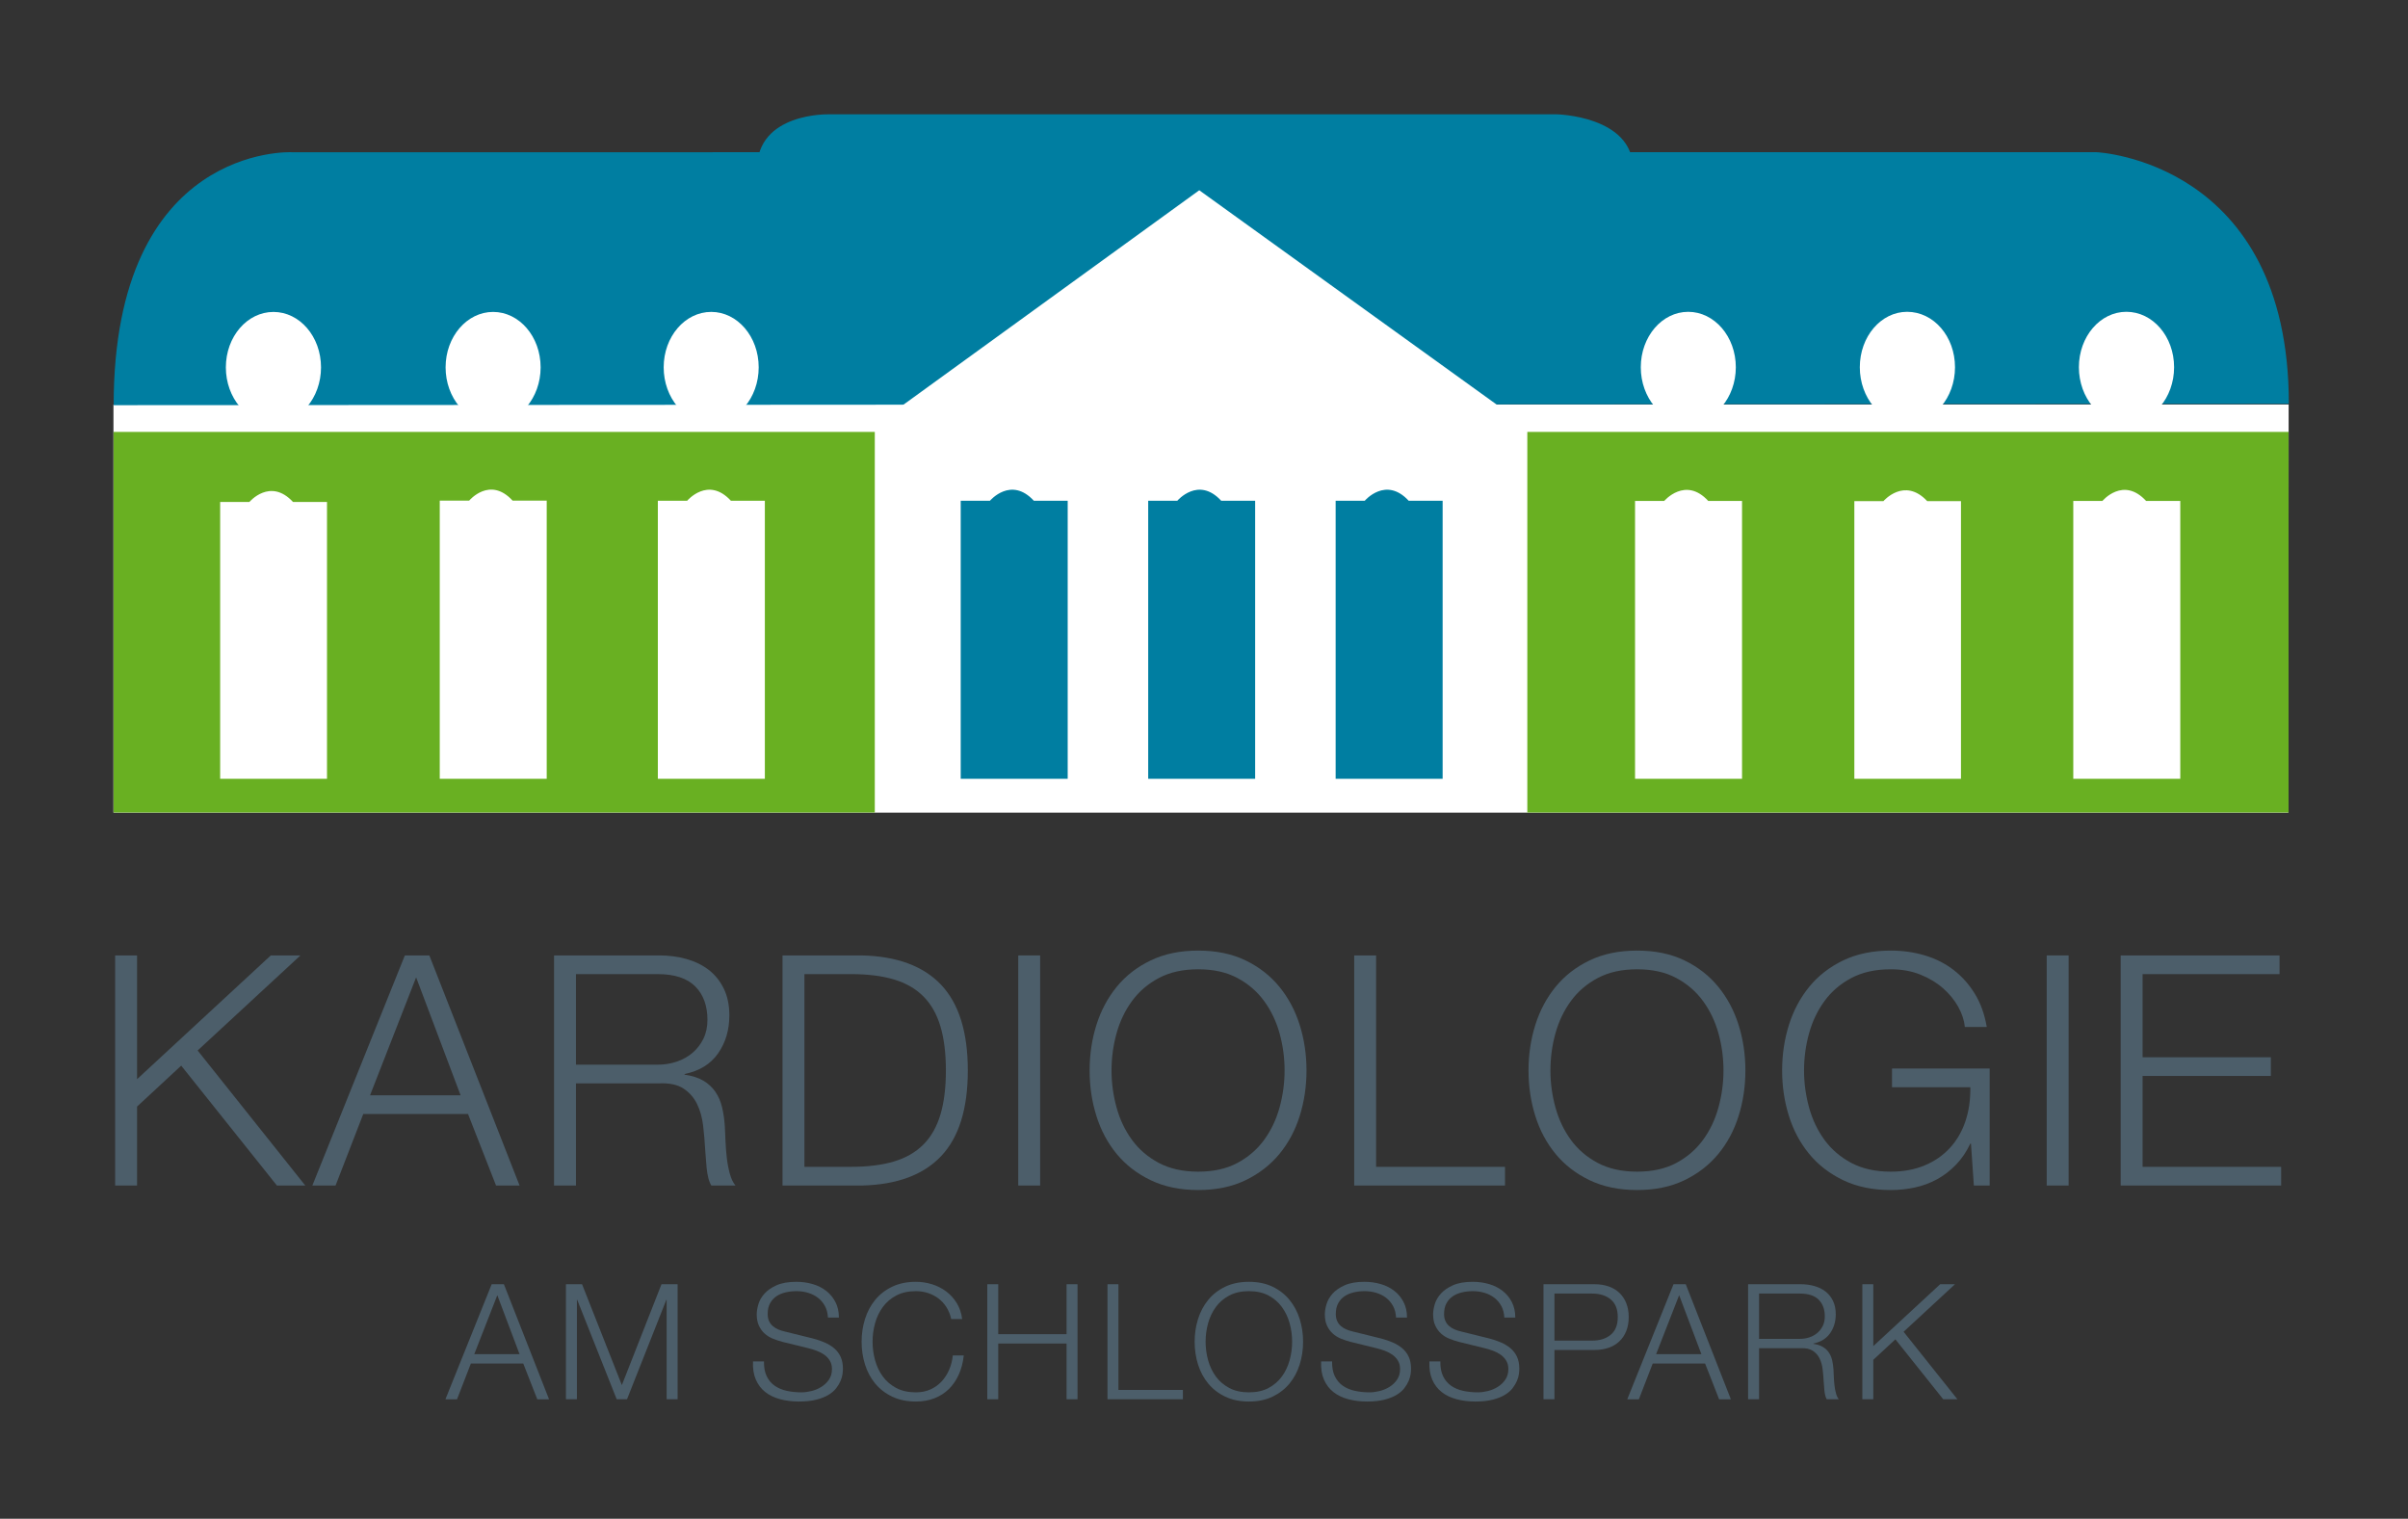 <?xml version="1.0" encoding="UTF-8" standalone="no"?>
<svg xmlns="http://www.w3.org/2000/svg" xmlns:xlink="http://www.w3.org/1999/xlink" xmlns:serif="http://www.serif.com/" width="100%" height="100%" viewBox="0 0 2150 1356" version="1.1" xml:space="preserve" style="fill-rule:evenodd;clip-rule:evenodd;stroke-linejoin:round;stroke-miterlimit:2;">
    <rect x="0" y="0" width="2150" height="1356" fill="#333333" stroke="none"/>
    <g transform="matrix(-4.167,0,0,4.167,2144.91,-269.323)">
        <path d="M24.415,238.752L490.427,238.752L490.427,151.295L24.352,151.295L24.415,238.752Z" style="fill:white;fill-rule:nonzero;"></path>
    </g>
    <g transform="matrix(4.167,0,0,4.167,0,-865.831)">
        <path d="M24.354,294.598C24.354,238.611 62.472,240.399 62.472,240.399L449.258,240.397C449.258,240.397 490.427,242.236 490.427,294.314" style="fill:rgb(0,126,161);fill-rule:nonzero;"></path>
    </g>
    <g transform="matrix(4.167,0,0,4.167,0,-1104.91)">
        <path d="M162.205,301.375C162.205,289.212 177.585,289.653 177.585,289.653L333.569,289.651C333.559,289.651 349.899,289.987 349.899,301.296" style="fill:rgb(0,126,161);fill-rule:nonzero;"></path>
    </g>
    <g transform="matrix(-4.167,0,0,4.167,882.542,-244.921)">
        <rect x="24.353" y="151.318" width="163.104" height="81.554" style="fill:rgb(105,176,34);"></rect>
    </g>
    <g transform="matrix(-4.167,0,0,4.167,3407.3,-244.921)">
        <rect x="327.321" y="151.318" width="163.109" height="81.554" style="fill:rgb(105,176,34);"></rect>
    </g>
    <g transform="matrix(4.167,0,0,4.167,0,-234.515)">
        <path d="M70.066,223.147L70.066,163.838L62.788,163.838C57.894,158.545 53.433,163.838 53.433,163.838L47.172,163.838L47.172,223.147L70.066,223.147Z" style="fill:white;fill-rule:nonzero;"></path>
    </g>
    <g transform="matrix(4.167,0,0,4.167,0,-235.844)">
        <path d="M117.144,223.466L117.144,163.868L109.838,163.868C104.961,158.545 100.522,163.868 100.522,163.868L94.227,163.868L94.227,223.466L117.144,223.466Z" style="fill:white;fill-rule:nonzero;"></path>
    </g>
    <g transform="matrix(4.167,0,0,4.167,0,-235.753)">
        <path d="M163.884,223.444L163.884,163.869L156.612,163.869C151.713,158.545 147.235,163.869 147.235,163.869L140.956,163.869L140.956,223.444L163.884,223.444Z" style="fill:white;fill-rule:nonzero;"></path>
    </g>
    <g transform="matrix(4.167,0,0,4.167,0,-235.623)">
        <path d="M373.264,223.413L373.264,163.883L366.028,163.883C361.14,158.545 356.585,163.883 356.585,163.883L350.338,163.883L350.338,223.413L373.264,223.413Z" style="fill:white;fill-rule:nonzero;"></path>
    </g>
    <g transform="matrix(4.167,0,0,4.167,0,-235.073)">
        <path d="M420.175,223.281L420.175,163.793L412.95,163.793C408.036,158.545 403.553,163.793 403.553,163.793L397.328,163.793L397.328,223.281L420.175,223.281Z" style="fill:white;fill-rule:nonzero;"></path>
    </g>
    <g transform="matrix(4.167,0,0,4.167,0,-235.623)">
        <path d="M467.165,223.413L467.165,163.883L459.849,163.883C454.94,158.545 450.476,163.883 450.476,163.883L444.239,163.883L444.239,223.413L467.165,223.413Z" style="fill:white;fill-rule:nonzero;"></path>
    </g>
    <g transform="matrix(4.167,0,0,4.167,0,-235.753)">
        <path d="M228.773,223.444L228.773,163.869L221.523,163.869C216.607,158.545 212.112,163.869 212.112,163.869L205.851,163.869L205.851,223.444L228.773,223.444Z" style="fill:rgb(0,126,161);fill-rule:nonzero;"></path>
    </g>
    <g transform="matrix(4.167,0,0,4.167,0,-235.753)">
        <path d="M268.938,223.444L268.938,163.869L261.668,163.869C256.772,158.545 252.26,163.869 252.26,163.869L246.022,163.869L246.022,223.444L268.938,223.444Z" style="fill:rgb(0,126,161);fill-rule:nonzero;"></path>
    </g>
    <g transform="matrix(4.167,0,0,4.167,0,-235.753)">
        <path d="M309.111,223.444L309.111,163.869L301.839,163.869C296.925,158.545 292.423,163.869 292.423,163.869L286.186,163.869L286.186,223.444L309.111,223.444Z" style="fill:rgb(0,126,161);fill-rule:nonzero;"></path>
    </g>
    <g transform="matrix(4.167,0,0,4.167,0,-817.513)">
        <path d="M191.144,284.661L256.963,236.952L323.167,284.661" style="fill:white;fill-rule:nonzero;"></path>
    </g>
    <g transform="matrix(0,-4.167,-4.167,0,1271.93,572.4)">
        <path d="M58.65,236.454C52.087,236.454 46.703,241.01 46.703,246.645C46.703,252.281 52.087,256.844 58.65,256.844C65.224,256.844 70.528,252.281 70.528,246.645C70.528,241.01 65.224,236.454 58.65,236.454" style="fill:white;fill-rule:nonzero;"></path>
    </g>
    <g transform="matrix(0,-4.167,-4.167,0,1468.06,768.522)">
        <path d="M105.719,236.467C99.156,236.467 93.772,241.024 93.772,246.652C93.772,252.255 99.156,256.83 105.719,256.83C112.293,256.83 117.597,252.255 117.597,246.652C117.597,241.024 112.293,236.467 105.719,236.467" style="fill:white;fill-rule:nonzero;"></path>
    </g>
    <g transform="matrix(0,-4.167,-4.167,0,1662.77,963.24)">
        <path d="M152.452,236.47C145.889,236.47 140.505,241.023 140.505,246.639C140.505,252.264 145.889,256.827 152.452,256.827C159.026,256.827 164.33,252.264 164.33,246.639C164.33,241.023 159.026,236.47 152.452,236.47" style="fill:white;fill-rule:nonzero;"></path>
    </g>
    <g transform="matrix(0,-4.167,-4.167,0,2535.2,1835.67)">
        <path d="M361.835,236.467C355.272,236.467 349.888,241.051 349.888,246.669C349.888,252.279 355.272,256.83 361.835,256.83C368.409,256.83 373.713,252.279 373.713,246.669C373.713,241.051 368.409,236.467 361.835,236.467" style="fill:white;fill-rule:nonzero;"></path>
    </g>
    <g transform="matrix(0,-4.167,-4.167,0,2730.83,2031.3)">
        <path d="M408.786,236.45C402.223,236.45 396.839,241.012 396.839,246.709C396.839,252.307 402.223,256.847 408.786,256.847C415.36,256.847 420.664,252.307 420.664,246.709C420.664,241.012 415.36,236.45 408.786,236.45" style="fill:white;fill-rule:nonzero;"></path>
    </g>
    <g transform="matrix(0,-4.167,-4.167,0,2926.44,2226.91)">
        <path d="M455.732,236.45C449.169,236.45 443.784,241.012 443.784,246.676C443.784,252.297 449.169,256.847 455.732,256.847C462.305,256.847 467.609,252.297 467.609,246.676C467.609,241.012 462.305,236.45 455.732,236.45" style="fill:white;fill-rule:nonzero;"></path>
    </g>
    <g transform="matrix(4.167,0,0,4.167,0,555.583)">
        <path d="M29.367,71.385L29.367,97.9L58.022,71.385L64.374,71.385L42.348,91.754L65.41,120.685L59.333,120.685L38.827,94.999L29.367,103.769L29.367,120.685L24.672,120.685L24.672,71.385L29.367,71.385Z" style="fill:rgb(76,94,106);fill-rule:nonzero;"></path>
    </g>
    <g transform="matrix(4.167,0,0,4.167,0,555.586)">
        <path d="M98.691,101.35L89.163,76.079L79.289,101.35L98.691,101.35ZM91.993,71.384L111.327,120.684L106.286,120.684L100.28,105.355L77.839,105.355L71.901,120.684L66.929,120.684L86.746,71.384L91.993,71.384Z" style="fill:rgb(76,94,106);fill-rule:nonzero;"></path>
    </g>
    <g transform="matrix(4.167,0,0,4.167,0,555.585)">
        <path d="M140.948,94.791C142.374,94.791 143.733,94.573 145.023,94.135C146.311,93.698 147.439,93.065 148.406,92.236C149.372,91.408 150.143,90.407 150.719,89.232C151.294,88.058 151.582,86.712 151.582,85.193C151.582,82.155 150.707,79.762 148.957,78.012C147.208,76.264 144.538,75.389 140.948,75.389L123.41,75.389L123.41,94.791L140.948,94.791ZM141.294,71.384C143.319,71.384 145.24,71.637 147.059,72.143C148.877,72.65 150.465,73.421 151.824,74.457C153.181,75.492 154.262,76.828 155.069,78.461C155.874,80.095 156.277,82.017 156.277,84.227C156.277,87.358 155.471,90.072 153.861,92.374C152.248,94.676 149.856,96.148 146.679,96.793L146.679,96.931C148.29,97.162 149.625,97.587 150.684,98.209C151.743,98.831 152.605,99.624 153.273,100.59C153.941,101.558 154.424,102.674 154.723,103.94C155.023,105.206 155.218,106.576 155.311,108.048C155.356,108.877 155.402,109.89 155.448,111.086C155.494,112.284 155.587,113.492 155.725,114.711C155.863,115.932 156.081,117.082 156.381,118.164C156.68,119.246 157.082,120.086 157.59,120.684L152.41,120.684C152.135,120.225 151.915,119.661 151.754,118.992C151.592,118.325 151.478,117.635 151.409,116.921C151.34,116.207 151.281,115.505 151.236,114.814C151.19,114.124 151.144,113.527 151.099,113.02C151.006,111.27 150.857,109.532 150.65,107.806C150.442,106.08 150.005,104.539 149.338,103.18C148.67,101.823 147.703,100.729 146.438,99.9C145.171,99.071 143.434,98.704 141.225,98.795L123.41,98.795L123.41,120.684L118.715,120.684L118.715,71.384L141.294,71.384Z" style="fill:rgb(76,94,106);fill-rule:nonzero;"></path>
    </g>
    <g transform="matrix(4.167,0,0,4.167,0,555.587)">
        <path d="M182.377,116.679C185.919,116.679 188.969,116.3 191.526,115.54C194.081,114.78 196.186,113.572 197.843,111.914C199.5,110.257 200.719,108.116 201.503,105.493C202.284,102.869 202.676,99.717 202.676,96.034C202.676,92.351 202.284,89.198 201.503,86.574C200.719,83.95 199.5,81.809 197.843,80.152C196.186,78.495 194.081,77.287 191.526,76.528C188.969,75.768 185.919,75.388 182.377,75.388L172.365,75.388L172.365,116.679L182.377,116.679ZM184.724,71.384C192.226,71.567 197.878,73.674 201.675,77.701C205.473,81.729 207.372,87.841 207.372,96.034C207.372,104.228 205.473,110.338 201.675,114.366C197.878,118.395 192.226,120.5 184.724,120.684L167.669,120.684L167.669,71.384L184.724,71.384Z" style="fill:rgb(76,94,106);fill-rule:nonzero;"></path>
    </g>
    <g transform="matrix(-4.167,0,0,4.167,1838,555.588)">
        <rect x="218.212" y="71.384" width="4.696" height="49.3" style="fill:rgb(76,94,106);"></rect>
    </g>
    <g transform="matrix(4.167,0,0,4.167,0,555.297)">
        <path d="M239.237,104.009C239.95,106.61 241.055,108.934 242.552,110.983C244.047,113.031 245.97,114.676 248.317,115.92C250.665,117.162 253.472,117.784 256.741,117.784C260.009,117.784 262.805,117.162 265.13,115.92C267.454,114.676 269.364,113.031 270.861,110.983C272.357,108.934 273.462,106.61 274.176,104.009C274.889,101.409 275.246,98.773 275.246,96.103C275.246,93.387 274.889,90.74 274.176,88.162C273.462,85.585 272.357,83.271 270.861,81.223C269.364,79.176 267.454,77.528 265.13,76.286C262.805,75.043 260.009,74.422 256.741,74.422C253.472,74.422 250.665,75.043 248.317,76.286C245.97,77.528 244.047,79.176 242.552,81.223C241.055,83.271 239.95,85.585 239.237,88.162C238.524,90.74 238.167,93.387 238.167,96.103C238.167,98.773 238.524,101.409 239.237,104.009M234.922,86.366C235.889,83.283 237.339,80.556 239.272,78.185C241.205,75.815 243.633,73.927 246.557,72.523C249.479,71.118 252.874,70.417 256.741,70.417C260.608,70.417 263.99,71.118 266.891,72.523C269.791,73.927 272.207,75.815 274.142,78.185C276.074,80.556 277.525,83.283 278.491,86.366C279.458,89.451 279.942,92.697 279.942,96.103C279.942,99.51 279.458,102.755 278.491,105.839C277.525,108.924 276.074,111.639 274.142,113.987C272.207,116.334 269.791,118.21 266.891,119.613C263.99,121.018 260.608,121.72 256.741,121.72C252.874,121.72 249.479,121.018 246.557,119.613C243.633,118.21 241.205,116.334 239.272,113.987C237.339,111.639 235.889,108.924 234.922,105.839C233.955,102.755 233.472,99.51 233.472,96.103C233.472,92.697 233.955,89.451 234.922,86.366" style="fill:rgb(76,94,106);fill-rule:nonzero;"></path>
    </g>
    <g transform="matrix(4.167,0,0,4.167,0,555.583)">
        <path d="M294.856,71.385L294.856,116.68L322.475,116.68L322.475,120.685L290.161,120.685L290.161,71.385L294.856,71.385Z" style="fill:rgb(76,94,106);fill-rule:nonzero;"></path>
    </g>
    <g transform="matrix(4.167,0,0,4.167,0,555.297)">
        <path d="M333.279,104.009C333.992,106.61 335.097,108.934 336.593,110.983C338.089,113.031 340.012,114.676 342.359,115.92C344.707,117.162 347.513,117.784 350.783,117.784C354.05,117.784 356.847,117.162 359.173,115.92C361.496,114.676 363.407,113.031 364.903,110.983C366.399,108.934 367.504,106.61 368.217,104.009C368.931,101.409 369.288,98.773 369.288,96.103C369.288,93.387 368.931,90.74 368.217,88.162C367.504,85.585 366.399,83.271 364.903,81.223C363.407,79.176 361.496,77.528 359.173,76.286C356.847,75.043 354.05,74.422 350.783,74.422C347.513,74.422 344.707,75.043 342.359,76.286C340.012,77.528 338.089,79.176 336.593,81.223C335.097,83.271 333.992,85.585 333.279,88.162C332.565,90.74 332.209,93.387 332.209,96.103C332.209,98.773 332.565,101.409 333.279,104.009M328.964,86.366C329.93,83.283 331.381,80.556 333.314,78.185C335.247,75.815 337.675,73.927 340.598,72.523C343.521,71.118 346.916,70.417 350.783,70.417C354.649,70.417 358.033,71.118 360.933,72.523C363.834,73.927 366.25,75.815 368.183,78.185C370.117,80.556 371.567,83.283 372.533,86.366C373.5,89.451 373.983,92.697 373.983,96.103C373.983,99.51 373.5,102.755 372.533,105.839C371.567,108.924 370.117,111.639 368.183,113.987C366.25,116.334 363.834,118.21 360.933,119.613C358.033,121.018 354.649,121.72 350.783,121.72C346.916,121.72 343.521,121.018 340.598,119.613C337.675,118.21 335.247,116.334 333.314,113.987C331.381,111.639 329.93,108.924 328.964,105.839C327.997,102.755 327.513,99.51 327.513,96.103C327.513,92.697 327.997,89.451 328.964,86.366" style="fill:rgb(76,94,106);fill-rule:nonzero;"></path>
    </g>
    <g transform="matrix(4.167,0,0,4.167,0,555.298)">
        <path d="M422.937,120.753L422.316,111.776L422.178,111.776C421.35,113.527 420.325,115.033 419.106,116.299C417.885,117.565 416.538,118.601 415.066,119.406C413.591,120.212 412.015,120.798 410.335,121.167C408.656,121.535 406.918,121.72 405.123,121.72C401.256,121.72 397.861,121.018 394.938,119.613C392.015,118.21 389.586,116.334 387.655,113.986C385.72,111.639 384.27,108.923 383.304,105.838C382.337,102.754 381.854,99.51 381.854,96.103C381.854,92.697 382.337,89.451 383.304,86.366C384.27,83.283 385.72,80.556 387.655,78.185C389.586,75.815 392.015,73.927 394.938,72.523C397.861,71.118 401.256,70.417 405.123,70.417C407.7,70.417 410.14,70.761 412.443,71.453C414.745,72.143 416.792,73.179 418.587,74.559C420.383,75.94 421.902,77.644 423.145,79.67C424.388,81.695 425.239,84.066 425.7,86.781L421.005,86.781C420.866,85.355 420.393,83.915 419.587,82.465C418.783,81.016 417.7,79.693 416.344,78.495C414.985,77.298 413.363,76.32 411.475,75.561C409.586,74.801 407.47,74.422 405.123,74.422C401.855,74.422 399.047,75.043 396.7,76.286C394.352,77.528 392.428,79.175 390.933,81.223C389.437,83.271 388.333,85.585 387.62,88.162C386.905,90.74 386.55,93.387 386.55,96.103C386.55,98.773 386.905,101.409 387.62,104.009C388.333,106.609 389.437,108.934 390.933,110.982C392.428,113.031 394.352,114.676 396.7,115.92C399.047,117.162 401.855,117.784 405.123,117.784C407.838,117.784 410.268,117.335 412.407,116.437C414.548,115.54 416.355,114.286 417.83,112.674C419.301,111.064 420.405,109.153 421.143,106.943C421.878,104.734 422.222,102.316 422.178,99.693L405.4,99.693L405.4,95.689L426.321,95.689L426.321,120.753L422.937,120.753Z" style="fill:rgb(76,94,106);fill-rule:nonzero;"></path>
    </g>
    <g transform="matrix(-4.167,0,0,4.167,3674.67,555.588)">
        <rect x="438.612" y="71.384" width="4.696" height="49.3" style="fill:rgb(76,94,106);"></rect>
    </g>
    <g transform="matrix(4.167,0,0,4.167,0,555.583)">
        <path d="M488.435,71.385L488.435,75.39L459.09,75.39L459.09,93.203L486.571,93.203L486.571,97.208L459.09,97.208L459.09,116.68L488.78,116.68L488.78,120.685L454.395,120.685L454.395,71.385L488.435,71.385Z" style="fill:rgb(76,94,106);fill-rule:nonzero;"></path>
    </g>
    <g transform="matrix(4.167,0,0,4.167,0,1040.04)">
        <path d="M111.323,40.558L106.558,27.922L101.621,40.558L111.323,40.558ZM107.973,25.575L117.64,50.225L115.121,50.225L112.117,42.561L100.896,42.561L97.927,50.225L95.441,50.225L105.35,25.575L107.973,25.575Z" style="fill:rgb(76,94,106);fill-rule:nonzero;"></path>
    </g>
    <g transform="matrix(4.167,0,0,4.167,0,1040.03)">
        <path d="M124.717,25.576L133.245,47.188L141.737,25.576L145.19,25.576L145.19,50.226L142.842,50.226L142.842,28.925L142.773,28.925L134.349,50.226L132.14,50.226L123.681,28.925L123.613,28.925L123.613,50.226L121.264,50.226L121.264,25.576L124.717,25.576Z" style="fill:rgb(76,94,106);fill-rule:nonzero;"></path>
    </g>
    <g transform="matrix(4.167,0,0,4.167,0,1039.89)">
        <path d="M164.282,45.323C164.697,46.176 165.267,46.854 165.992,47.36C166.717,47.866 167.574,48.23 168.564,48.448C169.553,48.666 170.612,48.775 171.74,48.775C172.384,48.775 173.087,48.684 173.845,48.5C174.605,48.316 175.313,48.023 175.97,47.619C176.625,47.217 177.171,46.698 177.609,46.066C178.046,45.433 178.264,44.667 178.264,43.77C178.264,43.079 178.11,42.482 177.799,41.975C177.488,41.469 177.085,41.043 176.591,40.697C176.095,40.351 175.549,40.071 174.951,39.851C174.352,39.633 173.764,39.454 173.19,39.316L167.7,37.97C166.987,37.785 166.29,37.556 165.611,37.279C164.932,37.003 164.34,36.635 163.834,36.175C163.327,35.714 162.919,35.151 162.609,34.482C162.298,33.816 162.142,32.998 162.142,32.031C162.142,31.433 162.257,30.732 162.488,29.926C162.717,29.12 163.149,28.361 163.782,27.647C164.414,26.934 165.284,26.329 166.388,25.835C167.493,25.34 168.908,25.093 170.636,25.093C171.855,25.093 173.017,25.254 174.122,25.575C175.227,25.898 176.194,26.382 177.021,27.026C177.85,27.671 178.511,28.47 179.007,29.425C179.501,30.38 179.75,31.491 179.75,32.756L177.402,32.756C177.356,31.813 177.142,30.99 176.763,30.288C176.384,29.586 175.888,29 175.278,28.527C174.668,28.056 173.967,27.698 173.173,27.457C172.379,27.215 171.544,27.094 170.669,27.094C169.863,27.094 169.087,27.18 168.339,27.354C167.591,27.526 166.935,27.802 166.371,28.182C165.807,28.562 165.353,29.062 165.007,29.684C164.662,30.305 164.49,31.076 164.49,31.997C164.49,32.573 164.588,33.073 164.782,33.499C164.978,33.926 165.249,34.287 165.595,34.586C165.94,34.885 166.336,35.127 166.785,35.311C167.235,35.495 167.712,35.645 168.218,35.76L174.226,37.245C175.1,37.475 175.922,37.757 176.695,38.09C177.465,38.425 178.144,38.839 178.731,39.333C179.318,39.828 179.778,40.432 180.112,41.146C180.445,41.86 180.613,42.722 180.613,43.735C180.613,44.011 180.583,44.38 180.526,44.841C180.469,45.301 180.33,45.789 180.112,46.307C179.893,46.825 179.582,47.349 179.179,47.878C178.777,48.408 178.224,48.885 177.523,49.311C176.821,49.737 175.952,50.082 174.916,50.346C173.88,50.611 172.637,50.743 171.187,50.743C169.737,50.743 168.391,50.576 167.148,50.243C165.906,49.909 164.846,49.397 163.971,48.707C163.096,48.016 162.424,47.13 161.952,46.049C161.48,44.967 161.28,43.666 161.348,42.147L163.696,42.147C163.672,43.413 163.868,44.472 164.282,45.323" style="fill:rgb(76,94,106);fill-rule:nonzero;"></path>
    </g>
    <g transform="matrix(4.167,0,0,4.167,0,1039.89)">
        <path d="M202.793,30.53C202.321,29.782 201.746,29.155 201.067,28.648C200.388,28.142 199.64,27.757 198.823,27.491C198.006,27.227 197.148,27.094 196.251,27.094C194.617,27.094 193.213,27.405 192.04,28.027C190.865,28.648 189.904,29.471 189.157,30.495C188.409,31.519 187.856,32.676 187.5,33.965C187.143,35.255 186.964,36.577 186.964,37.935C186.964,39.271 187.143,40.588 187.5,41.888C187.856,43.189 188.409,44.351 189.157,45.376C189.904,46.399 190.865,47.222 192.04,47.844C193.213,48.465 194.617,48.775 196.251,48.775C197.402,48.775 198.438,48.568 199.359,48.154C200.279,47.74 201.072,47.176 201.741,46.463C202.408,45.75 202.949,44.915 203.363,43.959C203.778,43.005 204.043,41.975 204.157,40.869L206.504,40.869C206.344,42.389 205.987,43.758 205.435,44.978C204.882,46.198 204.168,47.234 203.295,48.085C202.419,48.937 201.389,49.592 200.205,50.053C199.018,50.513 197.701,50.743 196.251,50.743C194.318,50.743 192.621,50.392 191.16,49.691C189.697,48.988 188.484,48.05 187.517,46.877C186.549,45.703 185.825,44.345 185.342,42.803C184.858,41.261 184.616,39.639 184.616,37.935C184.616,36.232 184.858,34.61 185.342,33.067C185.825,31.526 186.549,30.162 187.517,28.976C188.484,27.791 189.697,26.847 191.16,26.146C192.621,25.443 194.318,25.093 196.251,25.093C197.426,25.093 198.57,25.265 199.687,25.61C200.803,25.955 201.815,26.468 202.725,27.146C203.633,27.825 204.393,28.66 205.003,29.649C205.612,30.639 205.998,31.779 206.16,33.067L203.813,33.067C203.605,32.124 203.265,31.277 202.793,30.53" style="fill:rgb(76,94,106);fill-rule:nonzero;"></path>
    </g>
    <g transform="matrix(4.167,0,0,4.167,0,1040.03)">
        <path d="M213.892,25.576L213.892,36.279L228.531,36.279L228.531,25.576L230.878,25.576L230.878,50.226L228.531,50.226L228.531,38.281L213.892,38.281L213.892,50.226L211.544,50.226L211.544,25.576L213.892,25.576Z" style="fill:rgb(76,94,106);fill-rule:nonzero;"></path>
    </g>
    <g transform="matrix(4.167,0,0,4.167,0,1040.03)">
        <path d="M239.646,25.576L239.646,48.223L253.456,48.223L253.456,50.226L237.299,50.226L237.299,25.576L239.646,25.576Z" style="fill:rgb(76,94,106);fill-rule:nonzero;"></path>
    </g>
    <g transform="matrix(4.167,0,0,4.167,0,1039.89)">
        <path d="M258.859,41.888C259.215,43.189 259.768,44.351 260.515,45.376C261.263,46.399 262.225,47.222 263.398,47.844C264.572,48.465 265.977,48.775 267.609,48.775C269.244,48.775 270.643,48.465 271.805,47.844C272.967,47.222 273.922,46.399 274.671,45.376C275.418,44.351 275.97,43.189 276.328,41.888C276.684,40.588 276.862,39.271 276.862,37.935C276.862,36.577 276.684,35.255 276.328,33.965C275.97,32.677 275.418,31.519 274.671,30.495C273.922,29.471 272.967,28.648 271.805,28.027C270.643,27.405 269.244,27.094 267.609,27.094C265.977,27.094 264.572,27.405 263.398,28.027C262.225,28.648 261.263,29.471 260.515,30.495C259.768,31.519 259.215,32.677 258.859,33.965C258.501,35.255 258.323,36.577 258.323,37.935C258.323,39.271 258.501,40.588 258.859,41.888M256.701,33.067C257.184,31.526 257.909,30.162 258.875,28.976C259.842,27.791 261.056,26.847 262.518,26.146C263.98,25.443 265.677,25.093 267.609,25.093C269.544,25.093 271.235,25.443 272.686,26.146C274.136,26.847 275.344,27.791 276.311,28.976C277.276,30.162 278.002,31.526 278.485,33.067C278.969,34.61 279.211,36.232 279.211,37.935C279.211,39.639 278.969,41.261 278.485,42.804C278.002,44.345 277.276,45.703 276.311,46.877C275.344,48.05 274.136,48.989 272.686,49.691C271.235,50.392 269.544,50.743 267.609,50.743C265.677,50.743 263.98,50.392 262.518,49.691C261.056,48.989 259.842,48.05 258.875,46.877C257.909,45.703 257.184,44.345 256.701,42.804C256.217,41.261 255.976,39.639 255.976,37.935C255.976,36.232 256.217,34.61 256.701,33.067" style="fill:rgb(76,94,106);fill-rule:nonzero;"></path>
    </g>
    <g transform="matrix(4.167,0,0,4.167,0,1039.89)">
        <path d="M286.011,45.323C286.426,46.176 286.996,46.854 287.721,47.36C288.446,47.866 289.303,48.23 290.293,48.448C291.282,48.666 292.341,48.775 293.469,48.775C294.114,48.775 294.816,48.684 295.574,48.5C296.334,48.316 297.042,48.023 297.699,47.619C298.354,47.217 298.901,46.698 299.338,46.066C299.775,45.433 299.993,44.667 299.993,43.77C299.993,43.079 299.839,42.482 299.529,41.975C299.217,41.469 298.815,41.043 298.32,40.697C297.824,40.351 297.278,40.071 296.68,39.851C296.081,39.633 295.493,39.454 294.919,39.316L289.43,37.97C288.716,37.785 288.02,37.556 287.34,37.279C286.661,37.003 286.069,36.635 285.563,36.175C285.057,35.714 284.649,35.151 284.337,34.482C284.027,33.816 283.871,32.998 283.871,32.031C283.871,31.433 283.986,30.732 284.217,29.926C284.447,29.12 284.878,28.361 285.511,27.647C286.144,26.934 287.013,26.329 288.117,25.835C289.222,25.34 290.638,25.093 292.365,25.093C293.584,25.093 294.746,25.254 295.852,25.575C296.956,25.898 297.923,26.382 298.75,27.026C299.579,27.671 300.24,28.47 300.737,29.425C301.231,30.38 301.479,31.491 301.479,32.756L299.131,32.756C299.085,31.813 298.871,30.99 298.492,30.288C298.113,29.586 297.617,29 297.007,28.527C296.397,28.056 295.696,27.698 294.902,27.457C294.108,27.215 293.273,27.094 292.399,27.094C291.592,27.094 290.816,27.18 290.069,27.354C289.32,27.526 288.664,27.802 288.1,28.182C287.536,28.562 287.082,29.062 286.737,29.684C286.392,30.305 286.218,31.076 286.218,31.997C286.218,32.573 286.317,33.073 286.512,33.499C286.708,33.926 286.979,34.287 287.324,34.586C287.668,34.885 288.066,35.127 288.515,35.311C288.964,35.495 289.441,35.645 289.948,35.76L295.955,37.245C296.828,37.475 297.652,37.757 298.423,38.09C299.194,38.425 299.873,38.839 300.46,39.333C301.047,39.828 301.507,40.432 301.84,41.146C302.174,41.86 302.342,42.722 302.342,43.735C302.342,44.011 302.313,44.38 302.255,44.841C302.198,45.301 302.059,45.789 301.84,46.307C301.622,46.825 301.312,47.349 300.908,47.878C300.506,48.408 299.953,48.885 299.252,49.311C298.55,49.737 297.681,50.082 296.645,50.346C295.61,50.611 294.366,50.743 292.916,50.743C291.466,50.743 290.119,50.576 288.877,50.243C287.635,49.909 286.575,49.397 285.7,48.707C284.825,48.016 284.154,47.13 283.681,46.049C283.209,44.967 283.008,43.666 283.077,42.147L285.425,42.147C285.402,43.413 285.597,44.472 286.011,45.323" style="fill:rgb(76,94,106);fill-rule:nonzero;"></path>
    </g>
    <g transform="matrix(4.167,0,0,4.167,0,1039.89)">
        <path d="M309.211,45.323C309.625,46.176 310.195,46.854 310.921,47.36C311.646,47.866 312.503,48.23 313.493,48.448C314.482,48.666 315.541,48.775 316.669,48.775C317.313,48.775 318.016,48.684 318.774,48.5C319.534,48.316 320.242,48.023 320.899,47.619C321.554,47.217 322.1,46.698 322.538,46.066C322.975,45.433 323.193,44.667 323.193,43.77C323.193,43.079 323.038,42.482 322.728,41.975C322.417,41.469 322.014,41.043 321.52,40.697C321.024,40.351 320.478,40.071 319.88,39.851C319.28,39.633 318.693,39.454 318.119,39.316L312.629,37.97C311.915,37.785 311.219,37.556 310.54,37.279C309.861,37.003 309.269,36.635 308.763,36.175C308.256,35.714 307.848,35.151 307.537,34.482C307.227,33.816 307.07,32.998 307.07,32.031C307.07,31.433 307.186,30.732 307.416,29.926C307.647,29.12 308.078,28.361 308.711,27.647C309.344,26.934 310.213,26.329 311.317,25.835C312.422,25.34 313.837,25.093 315.565,25.093C316.783,25.093 317.945,25.254 319.051,25.575C320.155,25.898 321.123,26.382 321.95,27.026C322.779,27.671 323.44,28.47 323.936,29.425C324.43,30.38 324.679,31.491 324.679,32.756L322.331,32.756C322.284,31.813 322.071,30.99 321.692,30.288C321.313,29.586 320.817,29 320.207,28.527C319.597,28.056 318.896,27.698 318.102,27.457C317.308,27.215 316.473,27.094 315.598,27.094C314.792,27.094 314.016,27.18 313.269,27.354C312.52,27.526 311.864,27.802 311.3,28.182C310.736,28.562 310.281,29.062 309.936,29.684C309.592,30.305 309.418,31.076 309.418,31.997C309.418,32.573 309.517,33.073 309.712,33.499C309.907,33.926 310.178,34.287 310.523,34.586C310.868,34.885 311.265,35.127 311.714,35.311C312.164,35.495 312.641,35.645 313.147,35.76L319.154,37.245C320.028,37.475 320.851,37.757 321.623,38.09C322.394,38.425 323.073,38.839 323.66,39.333C324.246,39.828 324.707,40.432 325.04,41.146C325.374,41.86 325.542,42.722 325.542,43.735C325.542,44.011 325.512,44.38 325.455,44.841C325.398,45.301 325.259,45.789 325.04,46.307C324.822,46.825 324.511,47.349 324.108,47.878C323.706,48.408 323.153,48.885 322.452,49.311C321.749,49.737 320.881,50.082 319.845,50.346C318.809,50.611 317.566,50.743 316.116,50.743C314.666,50.743 313.319,50.576 312.076,50.243C310.835,49.909 309.775,49.397 308.9,48.707C308.025,48.016 307.353,47.13 306.881,46.049C306.409,44.967 306.208,43.666 306.276,42.147L308.624,42.147C308.601,43.413 308.797,44.472 309.211,45.323" style="fill:rgb(76,94,106);fill-rule:nonzero;"></path>
    </g>
    <g transform="matrix(4.167,0,0,4.167,0,1040.03)">
        <path d="M341.146,37.659C342.78,37.659 344.104,37.245 345.116,36.416C346.128,35.588 346.636,34.322 346.636,32.618C346.636,30.916 346.128,29.65 345.116,28.821C344.104,27.992 342.78,27.578 341.146,27.578L333.068,27.578L333.068,37.659L341.146,37.659ZM341.664,25.576C342.768,25.576 343.77,25.731 344.667,26.042C345.565,26.352 346.335,26.813 346.98,27.423C347.625,28.034 348.121,28.775 348.465,29.65C348.811,30.525 348.982,31.514 348.982,32.618C348.982,33.724 348.811,34.714 348.465,35.588C348.121,36.463 347.625,37.205 346.98,37.815C346.335,38.425 345.565,38.885 344.667,39.196C343.77,39.506 342.768,39.662 341.664,39.662L333.068,39.662L333.068,50.226L330.72,50.226L330.72,25.576L341.664,25.576Z" style="fill:rgb(76,94,106);fill-rule:nonzero;"></path>
    </g>
    <g transform="matrix(4.167,0,0,4.167,0,1040.04)">
        <path d="M364.554,40.558L359.789,27.922L354.852,40.558L364.554,40.558ZM361.204,25.575L370.871,50.225L368.351,50.225L365.348,42.561L354.127,42.561L351.158,50.225L348.672,50.225L358.581,25.575L361.204,25.575Z" style="fill:rgb(76,94,106);fill-rule:nonzero;"></path>
    </g>
    <g transform="matrix(4.167,0,0,4.167,0,1040.03)">
        <path d="M385.682,37.28C386.395,37.28 387.074,37.171 387.719,36.952C388.363,36.734 388.927,36.417 389.411,36.002C389.894,35.588 390.279,35.088 390.567,34.501C390.855,33.914 390.998,33.24 390.998,32.482C390.998,30.962 390.561,29.766 389.687,28.891C388.812,28.016 387.477,27.578 385.682,27.578L376.912,27.578L376.912,37.28L385.682,37.28ZM385.855,25.576C386.867,25.576 387.828,25.703 388.738,25.956C389.646,26.209 390.441,26.595 391.119,27.113C391.798,27.631 392.339,28.299 392.742,29.115C393.144,29.932 393.346,30.893 393.346,31.997C393.346,33.563 392.943,34.921 392.138,36.072C391.331,37.222 390.135,37.959 388.547,38.281L388.547,38.351C389.353,38.466 390.02,38.678 390.549,38.988C391.078,39.3 391.51,39.697 391.845,40.18C392.178,40.663 392.419,41.221 392.57,41.854C392.718,42.488 392.817,43.172 392.863,43.908C392.886,44.322 392.91,44.829 392.932,45.428C392.954,46.027 393,46.631 393.071,47.24C393.139,47.85 393.247,48.426 393.399,48.966C393.547,49.508 393.749,49.928 394.002,50.226L391.412,50.226C391.275,49.997 391.165,49.715 391.085,49.381C391.003,49.047 390.947,48.702 390.912,48.344C390.877,47.989 390.849,47.637 390.827,47.293C390.803,46.947 390.78,46.647 390.756,46.394C390.71,45.52 390.635,44.651 390.534,43.788C390.429,42.925 390.21,42.154 389.876,41.474C389.542,40.796 389.059,40.249 388.426,39.835C387.792,39.42 386.925,39.237 385.82,39.282L376.912,39.282L376.912,50.226L374.565,50.226L374.565,25.576L385.855,25.576Z" style="fill:rgb(76,94,106);fill-rule:nonzero;"></path>
    </g>
    <g transform="matrix(4.167,0,0,4.167,0,1040.03)">
        <path d="M401.39,25.576L401.39,38.833L415.718,25.576L418.895,25.576L407.881,35.761L419.412,50.226L416.373,50.226L406.12,37.383L401.39,41.767L401.39,50.226L399.043,50.226L399.043,25.576L401.39,25.576Z" style="fill:rgb(76,94,106);fill-rule:nonzero;"></path>
    </g>
</svg>
